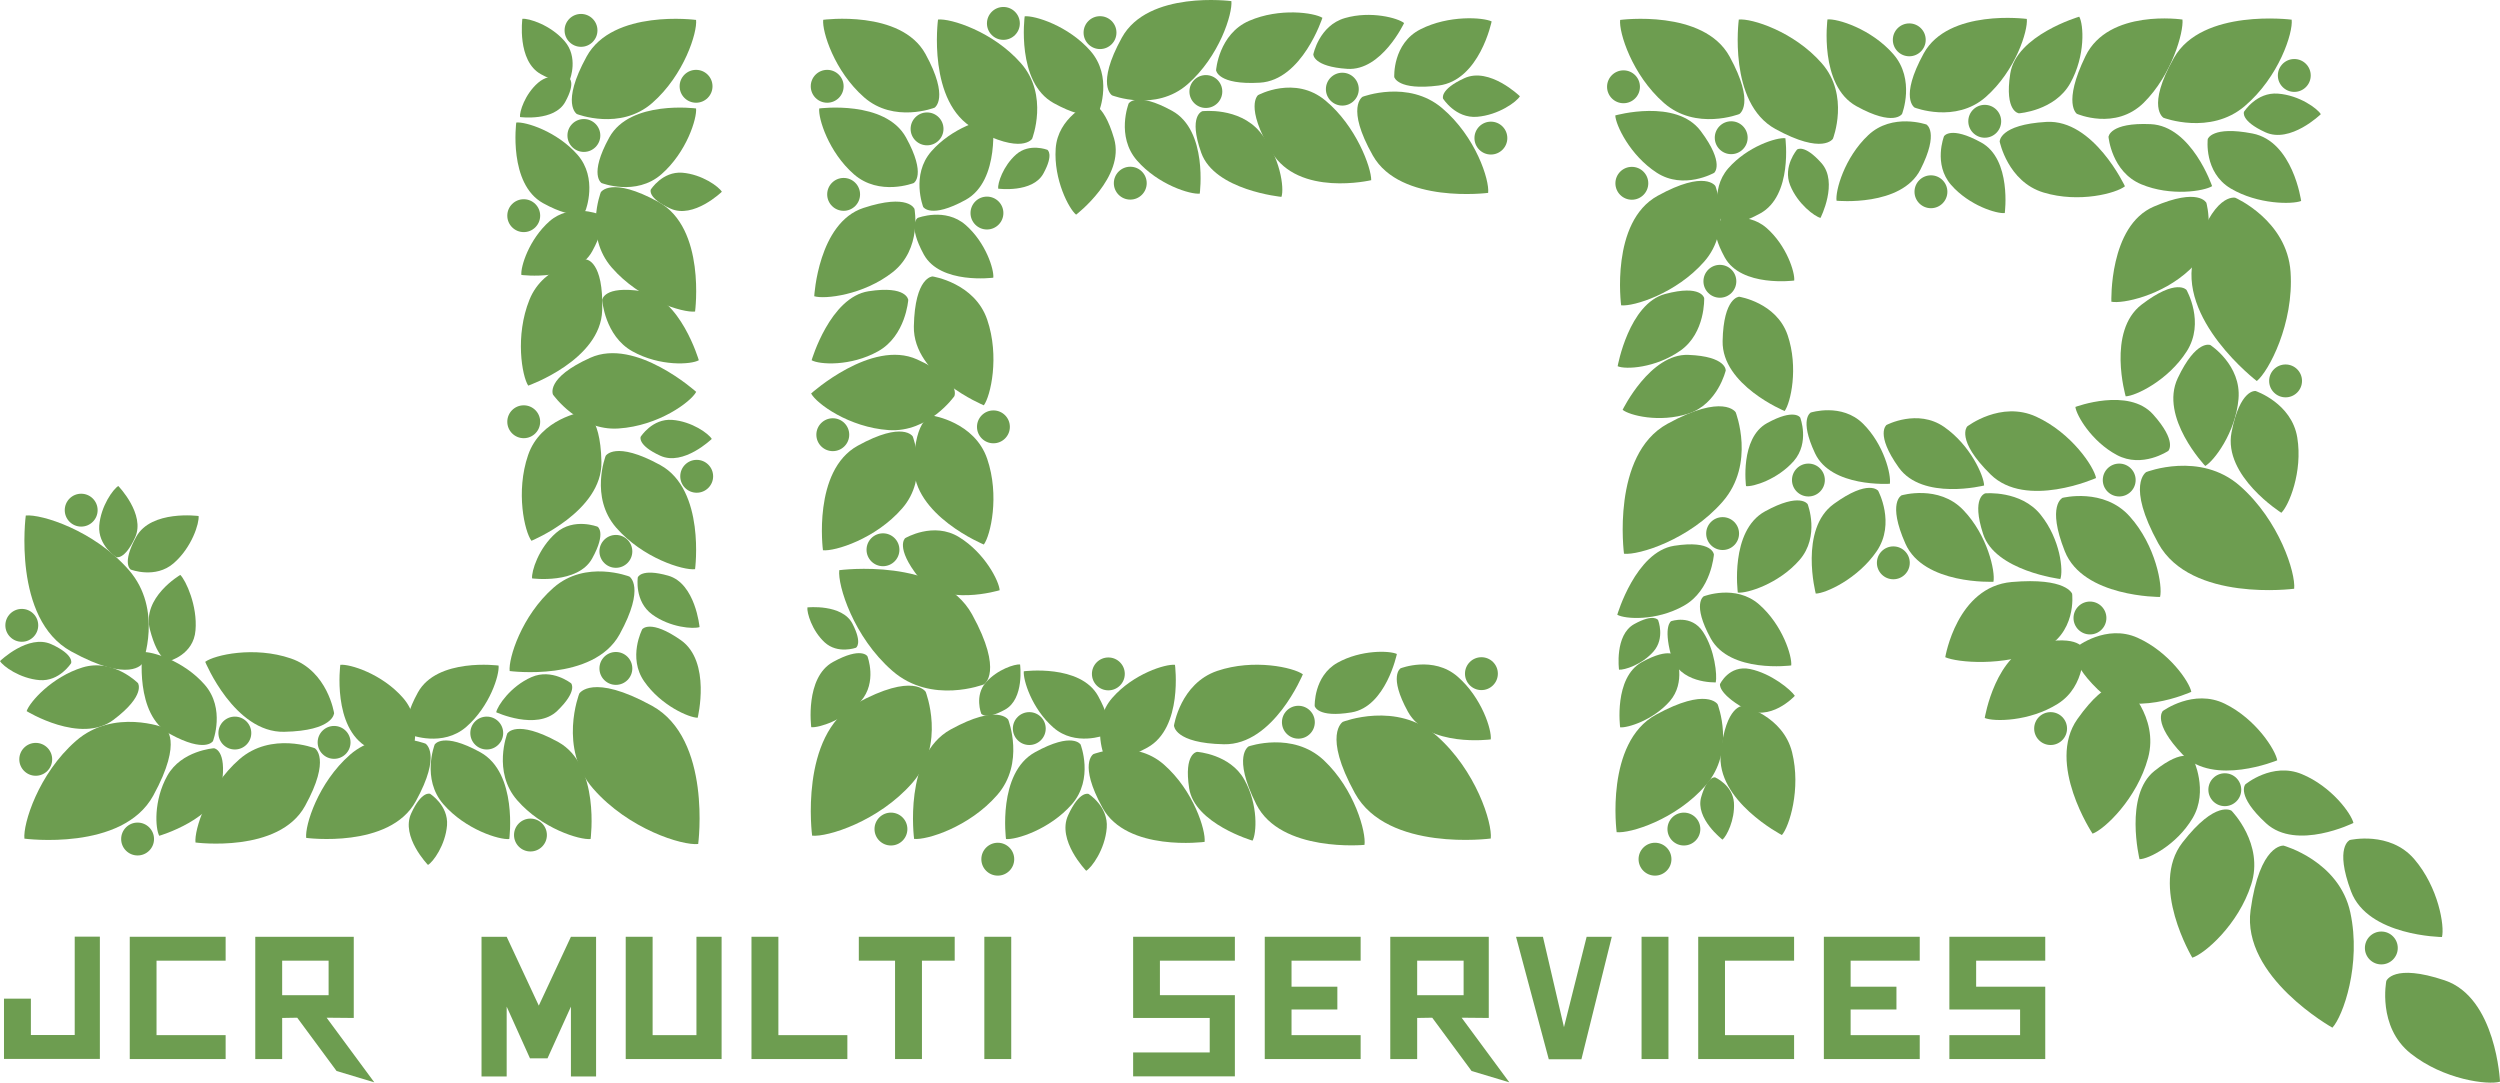 <svg enable-background="new 0 0 200.77 86.95" viewBox="0 0 200.77 86.95" xmlns="http://www.w3.org/2000/svg"><g fill="#6d9d50"><path d="m200.77 86.87s-.3-6.75-4.44-8.14-4.69.05-4.69.05-.73 3.67 1.94 5.81c2.67 2.13 6.23 2.56 7.19 2.28z"/><path d="m2.07 41.4s-1.1 8.3 3.64 10.91 5.73.97 5.73.97 1.69-4.32-1.1-7.51-7.04-4.5-8.27-4.37z"/><path d="m41.87 22.08s4.33.57 5.69-1.9.5-2.99.5-2.99-2.25-.88-3.92.57c-1.66 1.46-2.34 3.67-2.27 4.32z"/><path d="m2.14 57.11s4.34 2.68 6.97.7 1.97-2.95 1.97-2.95-1.98-2.01-4.45-1.26c-2.47.76-4.26 2.79-4.49 3.51z"/><path d="m42.73 46.45s3.68.49 4.83-1.61c1.16-2.1.43-2.54.43-2.54s-1.91-.75-3.33.49c-1.42 1.23-1.99 3.11-1.93 3.66z"/><path d="m42.42 30.97s5.82-2.05 5.94-6.04c.13-3.99-1.28-4.09-1.28-4.09s-3.4.34-4.56 3.23c-1.17 2.9-.6 6.13-.1 6.9z"/><path d="m42.68 43.43s5.7-2.35 5.62-6.34-1.5-4.01-1.5-4.01-3.38.51-4.39 3.47c-1.01 2.95-.28 6.14.27 6.88z"/><path d="m15.95 41.44s-3.81-.51-5.01 1.67-.44 2.63-.44 2.63 1.98.77 3.45-.51 2.06-3.22 2-3.79z"/><path d="m41.76 9.4s2.76.37 3.63-1.21.32-1.91.32-1.91-1.44-.56-2.5.37c-1.06.92-1.5 2.34-1.45 2.75z"/><path d="m56.18 50.36s-.33-3.51-2.52-4.13-2.44.14-2.44.14-.29 1.93 1.16 2.98c1.44 1.05 3.31 1.18 3.8 1.01z"/><path d="m56.03 57.64s1.1-4.5-1.35-6.23c-2.46-1.72-3.1-.88-3.1-.88s-1.19 2.28.16 4.2c1.34 1.93 3.6 2.91 4.29 2.91z"/><path d="m41.95 1.51s-.45 3.38 1.49 4.45c1.93 1.06 2.34.39 2.34.39s.69-1.76-.45-3.06-2.87-1.83-3.38-1.78z"/><path d="m1.96 67.35s7.88 1.05 10.35-3.46.92-5.44.92-5.44-4.1-1.6-7.13 1.05-4.26 6.68-4.14 7.85z"/><path d="m41.46 9.84s-.65 4.93 2.16 6.48c2.82 1.55 3.41.57 3.41.57s1-2.57-.65-4.46c-1.66-1.89-4.18-2.67-4.92-2.59z"/><path d="m40.93 53.89s6.72.89 8.83-2.95.78-4.64.78-4.64-3.5-1.37-6.08.89-3.64 5.7-3.53 6.7z"/><path d="m55.9 8.71s-5.3-.7-6.97 2.33-.62 3.66-.62 3.66 2.76 1.08 4.8-.7 2.87-4.5 2.79-5.29z"/><path d="m55.9 1.6s-6.69-.89-8.79 2.94c-2.1 3.82-.78 4.62-.78 4.62s3.48 1.36 6.05-.89 3.63-5.68 3.52-6.67z"/><path d="m56.07 67.78s1.12-8.44-3.71-11.1c-4.83-2.65-5.84-.98-5.84-.98s-1.72 4.39 1.12 7.64 7.17 4.58 8.43 4.44z"/><path d="m55.82 25.02s.89-6.7-2.94-8.8-4.63-.78-4.63-.78-1.36 3.49.89 6.06c2.25 2.58 5.68 3.63 6.68 3.52z"/><path d="m56.12 28.93s-1.48-5.06-4.57-5.54-3.19.7-3.19.7.2 2.88 2.42 4.12 4.74 1.07 5.34.72z"/><path d="m55.91 31.47s-4.86-4.38-8.5-2.74-3 2.96-3 2.96 2.07 2.94 5.27 2.72c3.21-.21 5.81-2.14 6.23-2.94z"/><path d="m55.82 45.71s.84-6.36-2.79-8.36c-3.64-2-4.39-.74-4.39-.74s-1.29 3.31.84 5.76 5.39 3.45 6.34 3.34z"/><path d="m27.33 53.39s-.67 5.06 2.22 6.65 3.49.59 3.49.59 1.03-2.63-.67-4.58-4.29-2.74-5.04-2.66z"/><path d="m11.44 52.37s-.66 5 2.2 6.57 3.46.58 3.46.58 1.02-2.6-.66-4.53-4.26-2.7-5-2.62z"/><path d="m16.48 53.15s2.35 5.7 6.34 5.62 4.01-1.5 4.01-1.5-.51-3.38-3.47-4.39c-2.95-1.01-6.14-.28-6.88.27z"/><path d="m39.85 57.2s3.24 1.49 4.9-.11 1.12-2.21 1.12-2.21-1.54-1.23-3.19-.5c-1.67.73-2.73 2.3-2.83 2.82z"/><path d="m14.48 46.17s-3.11 1.81-2.44 4.39 1.53 2.53 1.53 2.53 1.98-.5 2.13-2.47c.17-1.97-.77-4-1.22-4.45z"/><path d="m40.04 53.45s-4.93-.65-6.48 2.16c-1.55 2.82-.57 3.41-.57 3.41s2.57 1 4.46-.65c1.9-1.66 2.67-4.18 2.59-4.92z"/><path d="m40.9 67.38s.7-5.3-2.33-6.97-3.66-.62-3.66-.62-1.08 2.76.7 4.8 4.5 2.87 5.29 2.79z"/><path d="m47.43 67.38s.79-5.92-2.6-7.79c-3.39-1.86-4.09-.69-4.09-.69s-1.2 3.08.79 5.36c1.98 2.28 5.02 3.21 5.9 3.12z"/><path d="m24.59 67.29s6.7.89 8.8-2.94c2.11-3.83.78-4.63.78-4.63s-3.49-1.36-6.06.89-3.63 5.68-3.52 6.68z"/><path d="m12.79 67.12s4.59-1.34 5.02-4.14-.63-2.89-.63-2.89-2.61.18-3.74 2.2-.96 4.28-.65 4.83z"/><path d="m15.7 67.66s6.7.89 8.8-2.94c2.11-3.83.78-4.63.78-4.63s-3.49-1.36-6.06.89-3.63 5.68-3.52 6.68z"/><path d="m181.24 30.6s-6.51-4.98-5.03-10.08 3.3-4.64 3.3-4.64 4.16 1.82 4.44 5.96c.28 4.15-1.76 7.99-2.71 8.76z"/><path d="m183.21 41.18s-4.68-2.95-4-6.46 1.93-3.32 1.93-3.32 2.9.97 3.35 3.74c.45 2.76-.68 5.47-1.28 6.04z"/><path d="m184.24 47.28s-8.3 1.1-10.91-3.64-.97-5.73-.97-5.73 4.32-1.69 7.51 1.1 4.5 7.03 4.37 8.27z"/><path d="m170.71 31.83s-1.52-5.23 1.28-7.37 3.6-1.18 3.6-1.18 1.51 2.61.02 4.94-4.09 3.58-4.9 3.61z"/><path d="m159.34 38.99s-4.95 1.24-6.86-1.45-.98-3.41-.98-3.41 2.5-1.32 4.62.15c2.13 1.47 3.21 3.96 3.22 4.71z"/><path d="m166.67 32.68s4.27-1.6 6.24.6 1.22 2.93 1.22 2.93-2.09 1.42-4.13.33-3.25-3.19-3.33-3.86z"/><path d="m168.33 38.39s-5.63 2.51-8.47-.29-1.88-3.85-1.88-3.85 2.7-2.09 5.54-.79 4.65 4.03 4.81 4.93z"/><path d="m140.22 39.04s-.51-3.85 1.69-5.06 2.66-.45 2.66-.45.78 2-.51 3.49c-1.3 1.48-3.27 2.09-3.84 2.02z"/><path d="m151.77 38.85s-4.72.32-6.01-2.45c-1.3-2.77-.34-3.27-.34-3.27s2.49-.79 4.19.89 2.28 4.13 2.16 4.83z"/><path d="m145.82 47.67s-1.35-5.18 1.45-7.2c2.8-2.03 3.56-1.06 3.56-1.06s1.41 2.61-.11 4.85c-1.52 2.23-4.11 3.4-4.9 3.41z"/><path d="m139.56 47.59s-.66-4.96 2.18-6.52 3.43-.58 3.43-.58 1.01 2.58-.66 4.49-4.21 2.69-4.95 2.61z"/><path d="m160.09 46.72s-5.6.26-7.07-3.06-.31-3.88-.31-3.88 2.98-.88 4.95 1.17 2.59 4.95 2.43 5.77z"/><path d="m165.46 46.5s-5.24-.65-6.2-3.62c-.97-2.97.17-3.26.17-3.26s2.87-.27 4.46 1.73c1.59 1.99 1.82 4.5 1.57 5.15z"/><path d="m173.47 47.94s-6.18.04-7.65-3.67-.18-4.29-.18-4.29 3.32-.84 5.4 1.5c2.09 2.33 2.65 5.57 2.43 6.46z"/><path d="m79.77 22.3s-4.25.56-5.58-1.86c-1.33-2.44-.49-2.94-.49-2.94s2.21-.86 3.84.56c1.64 1.43 2.3 3.6 2.23 4.24z"/><path d="m119.72 59.38s-5.06.67-6.65-2.22-.59-3.49-.59-3.49 2.63-1.03 4.58.67 2.75 4.29 2.66 5.04z"/><path d="m80.28 47.4s-4.58 1.4-6.5-1.03-1.09-3.15-1.09-3.15 2.28-1.36 4.34-.08c2.08 1.28 3.21 3.55 3.25 4.26z"/><path d="m79.01 32.55s-5.7-2.35-5.62-6.34 1.5-4.01 1.5-4.01 3.38.51 4.39 3.47.27 6.14-.27 6.88z"/><path d="m79.01 43.73s-5.7-2.35-5.62-6.34 1.5-4.01 1.5-4.01 3.38.51 4.39 3.47.27 6.14-.27 6.88z"/><path d="m64.84 48.78s2.79-.3 3.62 1.31.28 1.93.28 1.93-1.46.53-2.51-.43c-1.04-.96-1.44-2.4-1.39-2.81z"/><path d="m65.15 58.4s-.53-3.99 1.75-5.24 2.76-.46 2.76-.46.81 2.08-.53 3.61-3.38 2.15-3.98 2.09z"/><path d="m122.06 7.73s-2.45-2.38-4.46-1.45c-2.01.92-1.71 1.64-1.71 1.64s1 1.6 2.73 1.46 3.19-1.21 3.44-1.65z"/><path d="m119.72 67.34s-8.3 1.1-10.91-3.64-.97-5.73-.97-5.73 4.32-1.69 7.51 1.1 4.51 7.04 4.37 8.27z"/><path d="m79.71 9.57s.65 4.93-2.16 6.48c-2.82 1.55-3.41.57-3.41.57s-1-2.57.65-4.46c1.66-1.9 4.19-2.67 4.92-2.59z"/><path d="m67.4 45.79s8.12-1.08 10.67 3.56.95 5.61.95 5.61-4.22 1.65-7.35-1.08c-3.13-2.72-4.41-6.88-4.27-8.09z"/><path d="m65.79 8.71s5.3-.7 6.97 2.33.62 3.66.62 3.66-2.76 1.08-4.8-.7-2.88-4.5-2.79-5.29z"/><path d="m66.11 1.59s6.24-.83 8.21 2.74c1.96 3.57.73 4.32.73 4.32s-3.25 1.27-5.65-.83-3.39-5.3-3.29-6.23z"/><path d="m65.22 67.11s-1.07-8.07 3.54-10.61c4.62-2.54 5.58-.94 5.58-.94s1.64 4.2-1.07 7.31c-2.71 3.1-6.84 4.37-8.05 4.24z"/><path d="m65.39 23.79s.32-5.9 3.95-7.09 4.1.08 4.1.08.61 3.21-1.74 5.07c-2.35 1.85-5.47 2.2-6.31 1.94z"/><path d="m143.85 53.44s-4.91.65-6.46-2.16c-1.54-2.81-.57-3.39-.57-3.39s2.56-1 4.45.65 2.66 4.17 2.58 4.9z"/><path d="m169.56 24.23s-.21-6.09 3.41-7.64c3.62-1.56 4.22-.3 4.22-.3s.92 3.25-1.33 5.36c-2.24 2.11-5.41 2.76-6.3 2.58z"/><path d="m65.18 28.93s1.48-5.06 4.57-5.54 3.19.7 3.19.7-.2 2.88-2.42 4.12-4.73 1.07-5.34.72z"/><path d="m65.14 31.6s4.86-4.38 8.5-2.74 3 2.96 3 2.96-2.07 2.94-5.27 2.72-5.81-2.14-6.23-2.94z"/><path d="m66.09 44.19s-.85-6.39 2.8-8.4 4.41-.74 4.41-.74 1.3 3.32-.85 5.78c-2.13 2.45-5.4 3.46-6.36 3.36z"/><path d="m94.36 53.39s.67 5.06-2.22 6.65-3.49.59-3.49.59-1.03-2.63.67-4.58 4.29-2.74 5.04-2.66z"/><path d="m112.18 52.52s-.88 4.23-3.64 4.69-2.96-.51-2.96-.51-.09-2.39 1.82-3.47c1.91-1.07 4.21-.98 4.78-.71z"/><path d="m104.63 54.15s-2.35 5.7-6.34 5.62-4.01-1.5-4.01-1.5.51-3.38 3.47-4.39c2.95-1 6.14-.27 6.88.27z"/><path d="m81.92 53.36s.37 2.76-1.21 3.63-1.91.32-1.91.32-.56-1.44.37-2.5 2.34-1.49 2.75-1.45z"/><path d="m82.22 53.91s4.54-.6 5.97 1.99c1.43 2.6.53 3.14.53 3.14s-2.36.92-4.11-.6-2.46-3.85-2.39-4.53z"/><path d="m80.79 67.38s-.7-5.3 2.33-6.97 3.66-.62 3.66-.62 1.08 2.76-.7 4.8c-1.79 2.04-4.5 2.87-5.29 2.79z"/><path d="m73.41 67.37s-.89-6.69 2.94-8.79c3.82-2.1 4.62-.78 4.62-.78s1.36 3.48-.89 6.05c-2.25 2.58-5.67 3.63-6.67 3.52z"/><path d="m96.74 67.61s-6.24.83-8.2-2.74-.73-4.31-.73-4.31 3.25-1.27 5.65.83 3.38 5.29 3.28 6.22z"/><path d="m100.59 67.51s-4.65-1.36-5.09-4.2.64-2.93.64-2.93 2.64.18 3.79 2.23c1.14 2.03.98 4.34.66 4.9z"/><path d="m109.58 67.85s-6.73.64-8.69-3.26c-1.96-3.91-.61-4.65-.61-4.65s3.53-1.23 6.03 1.11c2.49 2.34 3.41 5.81 3.27 6.8z"/><path d="m119.79 1.72s-.96 4.73-4.26 5.15c-3.29.42-3.56-.68-3.56-.68s-.15-2.7 2.11-3.84c2.26-1.15 5.01-.96 5.71-.63z"/><path d="m119.51 15.49s-7.05.91-9.26-3-.82-4.72-.82-4.72 3.67-1.39 6.38.91c2.71 2.29 3.82 5.79 3.7 6.81z"/><path d="m96.35 15.55s.67-5.06-2.22-6.65-3.49-.59-3.49-.59-1.03 2.63.67 4.58 4.29 2.74 5.04 2.66z"/><path d="m112.76 1.85s-1.81 3.86-4.56 3.68-2.73-1.16-2.73-1.16.46-2.32 2.54-2.92 4.26 0 4.75.4z"/><path d="m106.2 1.43s-1.62 5.01-5.02 5.21-3.52-1-3.52-1 .21-2.91 2.66-3.97 5.22-.65 5.88-.24z"/><path d="m80.16 15.15s2.76.37 3.63-1.21.32-1.91.32-1.91-1.44-.56-2.5.37-1.5 2.33-1.45 2.75z"/><path d="m86.42 17.24s3.95-3.02 3.05-6.11-2-2.82-2-2.82-2.52 1.11-2.69 3.62 1.07 4.85 1.64 5.31z"/><path d="m82.29 1.31s-.7 5.3 2.33 6.97 3.66.62 3.66.62 1.08-2.76-.7-4.8-4.5-2.87-5.29-2.79z"/><path d="m75.33 1.57s-.89 6.69 2.94 8.79c3.82 2.1 4.62.78 4.62.78s1.36-3.48-.89-6.05-5.68-3.63-6.67-3.52z"/><path d="m98.89.09s-6.7-.89-8.8 2.94c-2.11 3.83-.78 4.63-.78 4.63s3.49 1.36 6.06-.89 3.62-5.68 3.52-6.68z"/><path d="m102.91 15.81s-5.37-.52-6.44-3.54c-1.07-3.01.09-3.34.09-3.34s2.93-.35 4.61 1.65c1.67 2 1.98 4.56 1.74 5.23z"/><path d="m110.12 14.47s-5.83 1.38-8.01-2.28-1.08-4.55-1.08-4.55 2.96-1.62 5.42.44c2.46 2.04 3.68 5.38 3.67 6.39z"/><path d="m144.09 22.53s-4.25.56-5.58-1.86c-1.33-2.43-.49-2.93-.49-2.93s2.21-.86 3.84.56 2.3 3.6 2.23 4.23z"/><path d="m196.11 75.25s-5.95-.06-7.3-3.66-.1-4.13-.1-4.13 3.21-.75 5.17 1.53 2.45 5.4 2.23 6.26z"/><path d="m137.79 54.8s-2.98.13-3.6-2.2.01-2.71.01-2.71 1.62-.59 2.57.86 1.14 3.48 1.02 4.05z"/><path d="m144.14 55.88s-2.01 2.2-4.1.99-1.91-1.93-1.91-1.93.73-1.56 2.42-1.21 3.27 1.66 3.59 2.15z"/><path d="m143.32 33.01s-5.05-2.09-4.98-5.62 1.33-3.56 1.33-3.56 2.99.46 3.89 3.08c.89 2.62.24 5.45-.24 6.1z"/><path d="m177.1 37.42s-3.7-3.9-2.21-7.05 2.62-2.66 2.62-2.66 2.5 1.61 2.26 4.33-1.98 4.99-2.67 5.38z"/><path d="m130.02 53.78s-.37-2.78 1.22-3.66 1.92-.32 1.92-.32.57 1.45-.37 2.52-2.35 1.5-2.77 1.46z"/><path d="m130.11 58.41s-.53-3.99 1.75-5.24 2.76-.46 2.76-.46.81 2.08-.53 3.61c-1.34 1.52-3.38 2.15-3.98 2.09z"/><path d="m186.38 9.17s-2.45 2.38-4.46 1.45c-2.01-.92-1.71-1.64-1.71-1.64s1-1.6 2.73-1.46c1.73.13 3.18 1.21 3.44 1.65z"/><path d="m87.23 69.93s-2.38-2.45-1.45-4.46c.92-2.01 1.64-1.71 1.64-1.71s1.6 1 1.46 2.73-1.21 3.19-1.65 3.44z"/><path d="m34.37 69.46s-2.2-2.27-1.35-4.13 1.52-1.58 1.52-1.58 1.48.93 1.36 2.53c-.13 1.59-1.12 2.95-1.53 3.18z"/><path d="m0 53.09s2.27-2.2 4.13-1.35 1.58 1.52 1.58 1.52-.93 1.48-2.53 1.36c-1.59-.13-2.94-1.12-3.18-1.53z"/><path d="m9.5 39.03s2.2 2.27 1.35 4.13-1.52 1.58-1.52 1.58-1.48-.93-1.36-2.53c.13-1.59 1.13-2.94 1.53-3.18z"/><path d="m57.16 35.25s-2.27 2.2-4.13 1.35-1.58-1.52-1.58-1.52.93-1.48 2.53-1.36c1.59.12 2.95 1.12 3.18 1.53z"/><path d="m57.97 15.4s-2.27 2.2-4.13 1.35-1.58-1.52-1.58-1.52.93-1.48 2.53-1.36c1.59.13 2.94 1.12 3.18 1.53z"/><path d="m187.31 82.53s-7.31-4.08-6.57-9.44 2.65-5.18 2.65-5.18 4.47 1.23 5.36 5.37c.9 4.16-.59 8.34-1.44 9.25z"/><path d="m143.38 11.1s.61 4.6-2.02 6.04-3.18.54-3.18.54-.93-2.39.61-4.16c1.55-1.77 3.9-2.5 4.59-2.42z"/><path d="m130.42 44.47s-1.05-7.94 3.48-10.43 5.49-.93 5.49-.93 1.61 4.13-1.05 7.18c-2.67 3.06-6.74 4.31-7.92 4.18z"/><path d="m129.72 9.27s4.89-1.38 6.86 1.25 1.08 3.36 1.08 3.36-2.45 1.39-4.61-.01-3.3-3.84-3.33-4.6z"/><path d="m130.11 1.6s6.69-.89 8.79 2.94.78 4.62.78 4.62-3.48 1.36-6.05-.89-3.63-5.68-3.52-6.67z"/><path d="m129.83 66.83s-.95-7.18 3.15-9.43 4.96-.84 4.96-.84 1.46 3.73-.95 6.5-6.09 3.89-7.16 3.77z"/><path d="m130.19 24.52s-.89-6.7 2.94-8.8c3.83-2.11 4.63-.78 4.63-.78s1.36 3.49-.89 6.06-5.68 3.63-6.68 3.52z"/><path d="m129.91 29.41s.9-5.02 3.81-5.8c2.92-.78 3.14.33 3.14.33s.11 2.79-1.9 4.21-4.43 1.54-5.05 1.26z"/><path d="m129.88 49.37s1.48-5.06 4.57-5.54 3.19.7 3.19.7-.2 2.88-2.42 4.12c-2.22 1.25-4.73 1.07-5.34.72z"/><path d="m130.31 32.91s2.21-4.53 5.28-4.41 3 1.25 3 1.25-.63 2.69-2.98 3.46-4.77.14-5.3-.3z"/><path d="m156.22 52.78s.93-5.66 5.34-6.04 4.85.95 4.85.95.41 3.25-2.54 4.55c-2.96 1.3-6.68.97-7.65.54z"/><path d="m189 66.09s-4.57 2.26-7.01.03c-2.43-2.23-1.68-3.12-1.68-3.12s2.16-1.82 4.55-.83 3.97 3.18 4.14 3.92z"/><path d="m182.88 61.06s-5.11 2.12-7.59-.46c-2.48-2.59-1.6-3.5-1.6-3.5s2.47-1.82 4.99-.58c2.51 1.23 4.07 3.73 4.2 4.54z"/><path d="m138.33 67.43s-2.21-1.69-1.71-3.42 1.12-1.58 1.12-1.58 1.41.62 1.51 2.03c.09 1.4-.6 2.71-.92 2.97z"/><path d="m175.98 55.56s-4.98 2.27-7.52-.2-1.7-3.4-1.7-3.4 2.38-1.88 4.91-.74 4.16 3.54 4.31 4.34z"/><path d="m159.39 57.66s.86-5.28 4.24-6 3.69.47 3.69.47.23 2.95-2.06 4.39-5.14 1.45-5.87 1.14z"/><path d="m143.1 67.06s-5.32-2.76-4.91-6.61 1.78-3.76 1.78-3.76 3.22.78 3.95 3.73-.23 5.97-.82 6.64z"/><path d="m168.05 66.95s-3.74-5.63-1.22-9.2 3.82-2.73 3.82-2.73 2.75 2.53 1.86 5.84c-.89 3.29-3.51 5.75-4.46 6.09z"/><path d="m171.82 69s-1.24-5.13 1.19-7.08 3.11-.99 3.11-.99 1.27 2.59-.04 4.78c-1.3 2.18-3.56 3.29-4.26 3.29z"/><path d="m176.06 76.91s-3.47-5.8-.79-9.25 3.94-2.55 3.94-2.55 2.63 2.66 1.58 5.92c-1.04 3.26-3.77 5.59-4.73 5.88z"/><path d="m184.8 16.14s-.65-4.79-3.91-5.42-3.59.45-3.59.45-.33 2.68 1.85 3.97 4.93 1.28 5.65 1z"/><path d="m184.04 1.58s-7.19-.93-9.45 3.06-.84 4.82-.84 4.82 3.74 1.42 6.51-.93 3.9-5.91 3.78-6.95z"/><path d="m161 17.11s.57-4.32-1.9-5.67c-2.47-1.36-2.98-.5-2.98-.5s-.88 2.25.57 3.91 3.67 2.33 4.31 2.26z"/><path d="m177.65 14.95s-1.64-4.83-4.93-4.98c-3.3-.15-3.39 1.02-3.39 1.02s.24 2.81 2.63 3.81c2.37.99 5.05.55 5.69.15z"/><path d="m170.65 14.96s-2.52-5.39-6.31-5.17-3.75 1.58-3.75 1.58.65 3.22 3.52 4.09 5.86.05 6.54-.5z"/><path d="m146.2 17.5s1.46-2.86.07-4.41c-1.38-1.55-1.95-1.08-1.95-1.08s-1.16 1.35-.56 2.86 1.98 2.52 2.44 2.63z"/><path d="m147.49 16.12s5.21.51 6.74-2.51.48-3.61.48-3.61-2.74-.96-4.67.85-2.66 4.5-2.55 5.27z"/><path d="m146.76 1.56s-.7 5.3 2.33 6.97 3.66.62 3.66.62 1.08-2.76-.7-4.8-4.5-2.87-5.29-2.79z"/><path d="m139.64 1.57s-.89 6.69 2.94 8.79 4.62.78 4.62.78 1.36-3.48-.89-6.05c-2.25-2.58-5.67-3.63-6.67-3.52z"/><path d="m162.77 1.52s-6.3-.84-8.28 2.77-.73 4.35-.73 4.35 3.28 1.28 5.7-.84 3.41-5.35 3.31-6.28z"/><path d="m166.98 1.34s-5.06 1.48-5.54 4.57.7 3.19.7 3.19 2.88-.2 4.12-2.42 1.07-4.73.72-5.34z"/><path d="m175.27 1.57s-5.93-.89-7.79 2.94-.69 4.63-.69 4.63 3.09 1.36 5.37-.89c2.27-2.25 3.21-5.68 3.11-6.68z"/><circle cx="6.52" cy="40.97" r="1.32"/><circle cx="1.75" cy="50.22" r="1.32"/><circle cx="2.87" cy="60.98" r="1.32"/><circle cx="11.05" cy="67.38" r="1.32"/><circle cx="18.86" cy="58.87" r="1.32"/><circle cx="42.6" cy="67.06" r="1.32"/><circle cx="39.09" cy="58.87" r="1.32"/><circle cx="55.95" cy="38.25" r="1.32"/><circle cx="42.06" cy="33.87" r="1.32"/><circle cx="26.83" cy="59.62" r="1.32"/><circle cx="135.23" cy="66.58" r="1.32"/><circle cx="138.34" cy="42.85" r="1.32"/><circle cx="131.05" cy="14.72" r="1.32"/><circle cx="130.38" cy="6.97" r="1.32"/><circle cx="139.03" cy="11.06" r="1.32"/><circle cx="153.33" cy="3.2" r="1.32"/><circle cx="159.39" cy="9.74" r="1.32"/><circle cx="155.07" cy="15.4" r="1.32"/><circle cx="170.19" cy="38.55" r="1.32"/><circle cx="152.05" cy="45.2" r="1.32"/><circle cx="167.84" cy="49.63" r="1.32"/><circle cx="178.67" cy="63.42" r="1.32"/><circle cx="191.24" cy="76.13" r="1.32"/><circle cx="164.68" cy="58.51" r="1.32"/><circle cx="183.55" cy="30.59" r="1.32"/><circle cx="184.25" cy="6.06" r="1.32"/><circle cx="145.23" cy="38.55" r="1.32"/><circle cx="138.12" cy="22.59" r="1.32"/><circle cx="42.06" cy="17.32" r="1.32"/><circle cx="46.89" cy="10.88" r="1.32"/><circle cx="46.66" cy="2.44" r="1.32"/><circle cx="55.9" cy="6.93" r="1.32"/><circle cx="66.43" cy="6.93" r="1.32"/><circle cx="67.75" cy="15.61" r="1.32"/><circle cx="80.58" cy="1.88" r="1.32"/><circle cx="88.34" cy="2.62" r="1.32"/><circle cx="90.77" cy="14.71" r="1.32"/><circle cx="96.84" cy="7.35" r="1.32"/><circle cx="107.8" cy="7.16" r="1.32"/><circle cx="82.66" cy="58.51" r="1.32"/><circle cx="49.46" cy="53.68" r="1.32"/><circle cx="49.46" cy="44.28" r="1.32"/><circle cx="71.55" cy="66.58" r="1.32"/><circle cx="80.13" cy="69" r="1.32"/><circle cx="132.91" cy="69" r="1.32"/><circle cx="89.01" cy="54.12" r="1.32"/><circle cx="104.27" cy="58" r="1.32"/><circle cx="118.97" cy="54.1" r="1.32"/><circle cx="119.73" cy="11.09" r="1.32"/><circle cx="66.88" cy="34.91" r="1.32"/><circle cx="79.78" cy="34.28" r="1.32"/><circle cx="70.91" cy="44.15" r="1.32"/><circle cx="79.26" cy="17.11" r="1.32"/><circle cx="74.45" cy="10.35" r="1.32"/><path d="m2.48 80.21v2.91h3.52v-7.9h2.02v9.82h-7.7v-4.84h2.16z"/><path d="m12.57 83.13h5.55v1.92h-7.7v-9.82h7.7v1.92h-5.55z"/><path d="m55.93 75.23h2.02v9.82h-7.7v-9.82h2.16v7.9h3.52z"/><path d="m62.5 83.13h5.55v1.92h-7.7v-9.82h2.16v7.9z"/><path d="m71.88 77.15h-2.91v-1.92h7.7v1.92h-2.63v7.9h-2.16z"/><path d="m81.21 85.05h-2.16v-9.82h2.16z"/><path d="m91 81.75v-6.52h8.17v1.92h-6.02v2.77h6.02v6.52h-8.17v-1.92h6.15v-2.77z"/><path d="m103.72 77.15v2.09h3.68v1.83h-3.68v2.06h5.55v1.92h-7.7v-9.82h7.7v1.92z"/><path d="m111.65 85.05v-9.82h7.91v6.52l-2.18-.02 3.83 5.19-3.03-.91-3.16-4.28-1.21.02v3.3zm2.16-7.9v2.77h3.73v-2.77z"/><path d="m20.5 85.05v-9.82h7.91v6.52l-2.18-.02 3.83 5.19-3.03-.91-3.16-4.28-1.21.02v3.3zm2.16-7.9v2.77h3.73v-2.77z"/><path d="m127.42 75.23h2.02l-2.44 9.84h-2.62l-2.63-9.84h2.16l1.69 7.26z"/><path d="m133.99 85.05h-2.16v-9.82h2.16z"/><path d="m138.53 83.13h5.55v1.92h-7.7v-9.82h7.7v1.92h-5.55z"/><path d="m148.62 77.15v2.09h3.68v1.83h-3.68v2.06h5.55v1.92h-7.7v-9.82h7.7v1.92z"/><path d="m156.55 81.07v-5.84h7.7v1.92h-5.55v2.09h5.55v5.81h-7.7v-1.92h5.68v-2.06z"/><path d="m45.85 75.23-2.58 5.53-2.58-5.53h-2.02v11.22h2.02v-5.61l1.87 4.15h.71.7l1.88-4.15v5.61h2.02v-11.22z"/></g></svg>